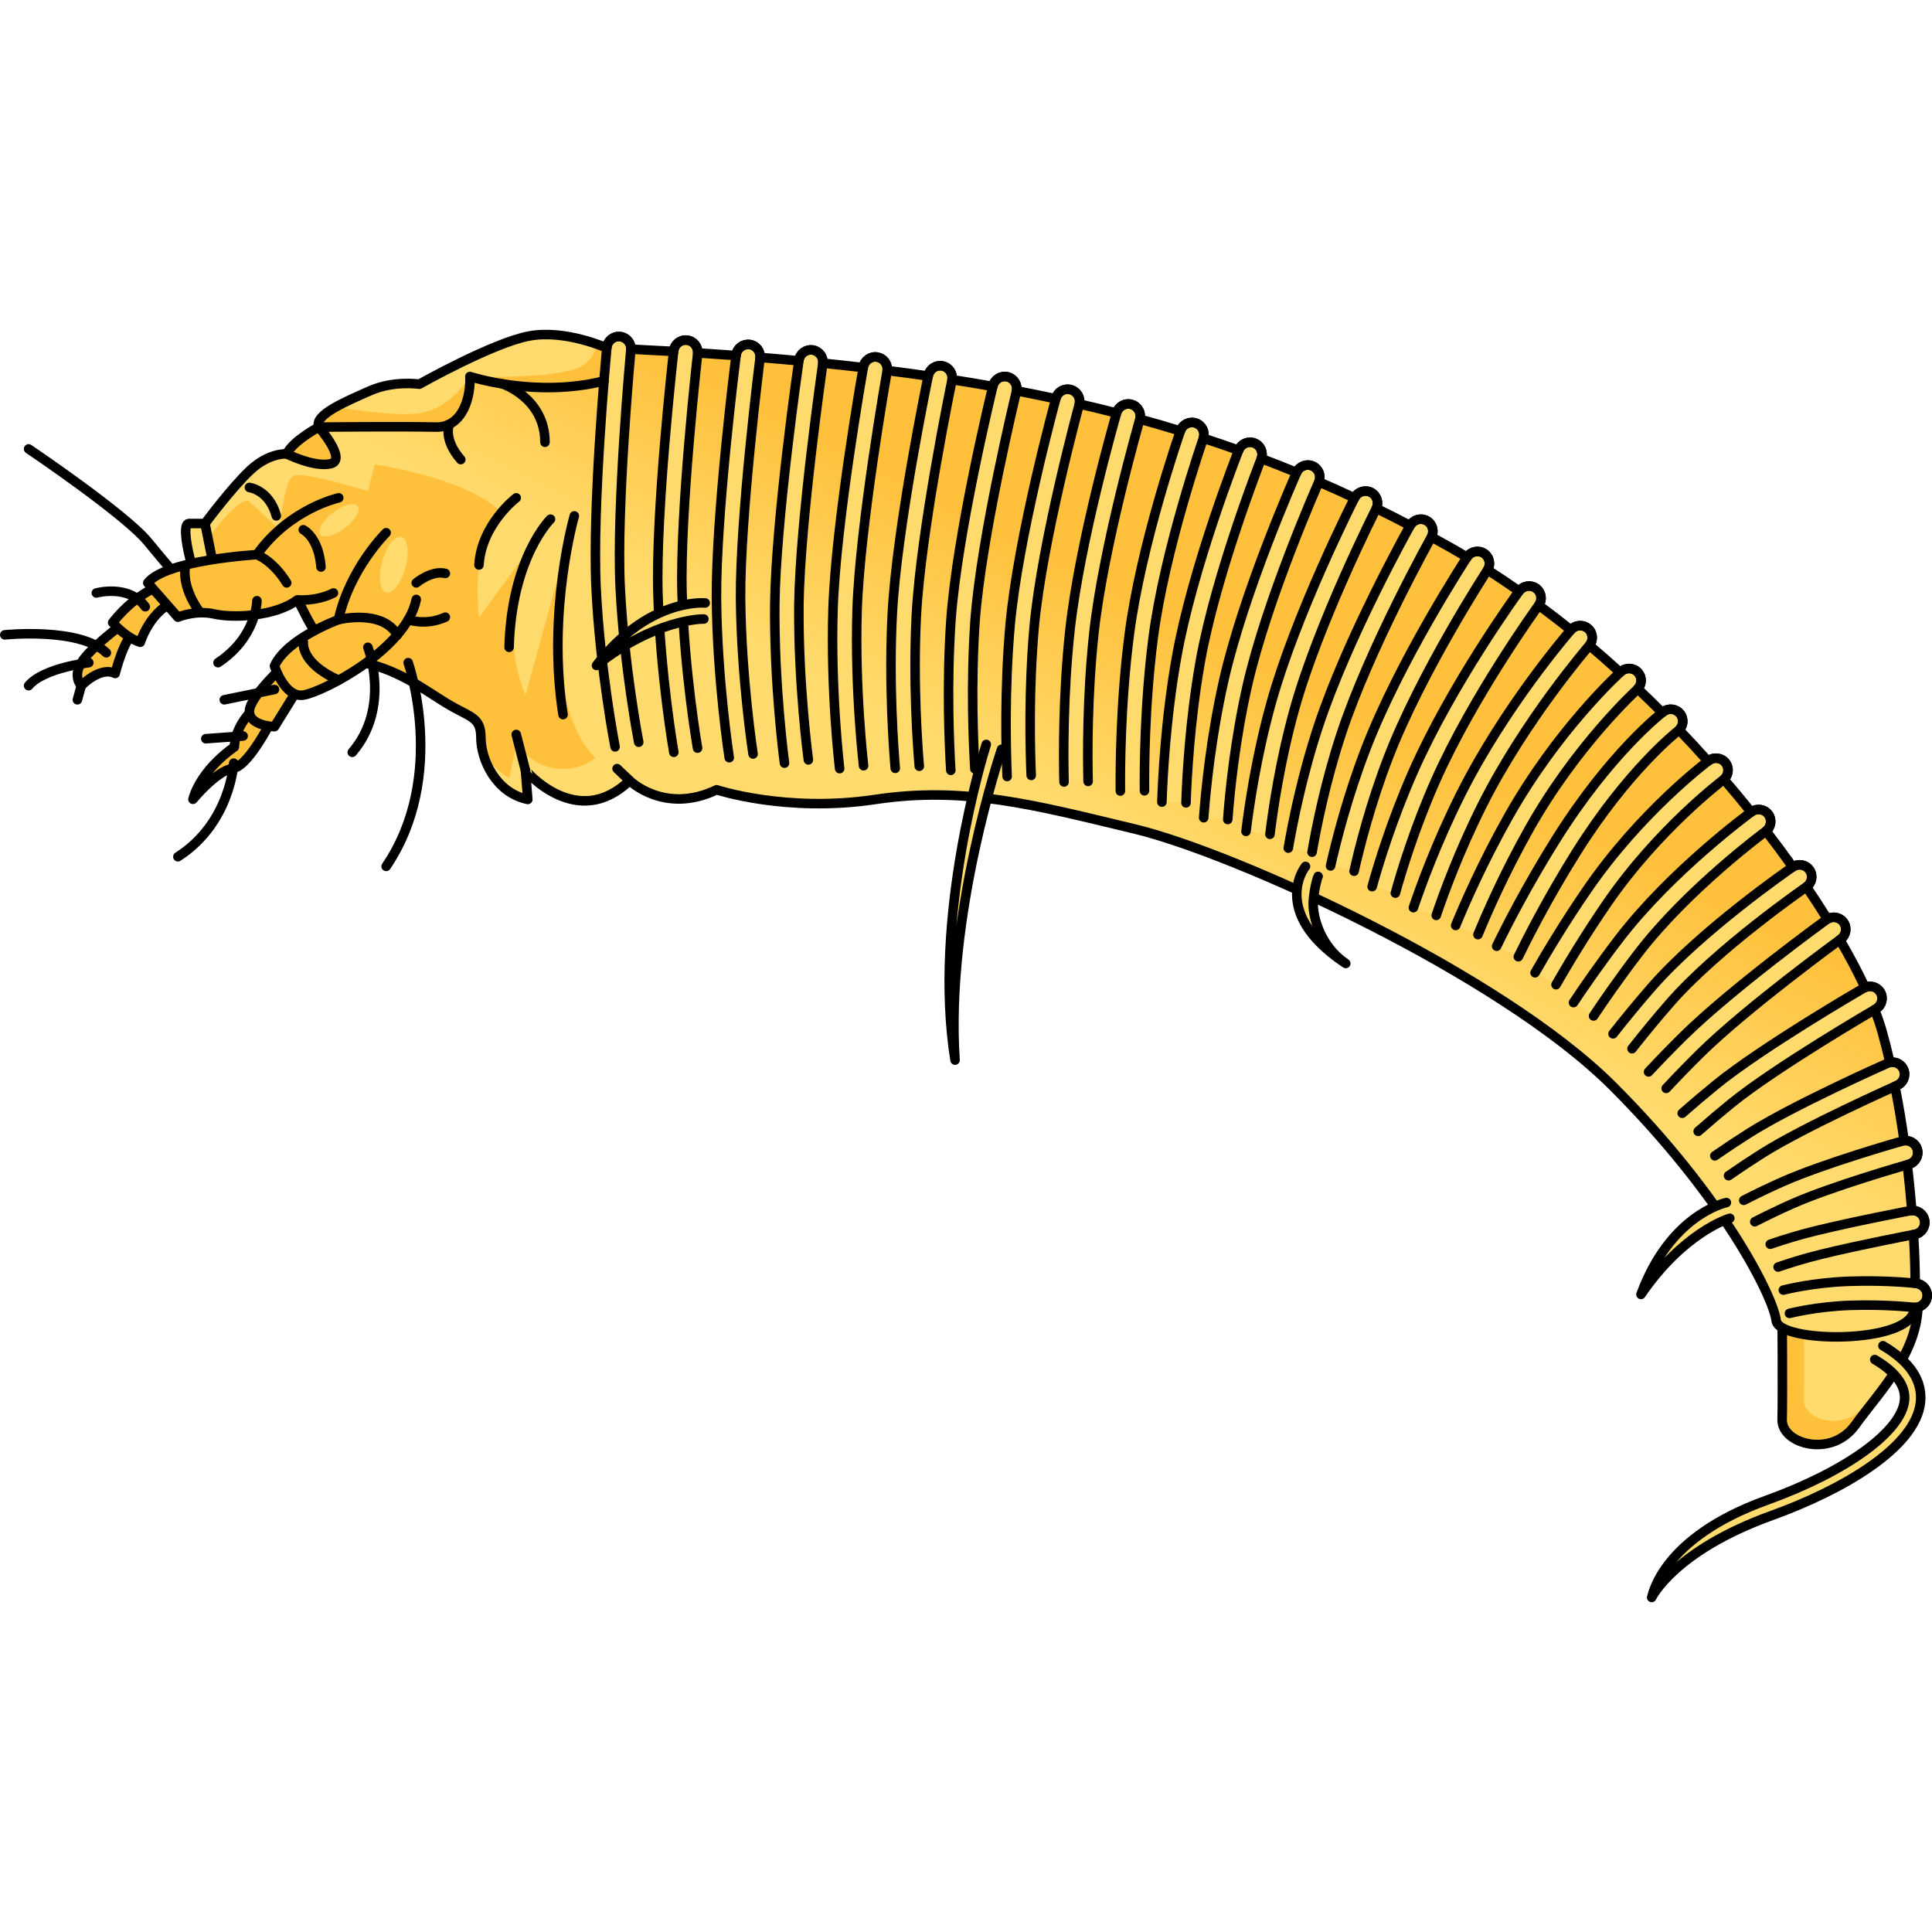<?xml version="1.0" encoding="utf-8"?>
<!-- Created by: Science Figures, www.sciencefigures.org, Generator: Science Figures Editor -->
<!DOCTYPE svg PUBLIC "-//W3C//DTD SVG 1.1//EN" "http://www.w3.org/Graphics/SVG/1.1/DTD/svg11.dtd">
<svg version="1.1" id="Layer_1" xmlns="http://www.w3.org/2000/svg" xmlns:xlink="http://www.w3.org/1999/xlink" 
	 width="800px" height="800px" viewBox="0 0 202.712 133.507" enable-background="new 0 0 202.712 133.507"
	 xml:space="preserve">
<g>
	<g>
		<g>
			<path fill="#FFC03B" d="M186.988,103.205c0,0,0.066,8.615,0,11.145c-0.067,2.53,5.156,4.074,7.674,0.562
				c2.52-3.514,6.949-7.821,6.557-13.408L186.988,103.205z"/>
			<path fill="#FFDB6D" d="M189.277,102.933c0,0,0.056,7.229,0,9.354c-0.057,2.123,4.328,3.42,6.441,0.471
				c2.114-2.948,5.833-6.564,5.504-11.254L189.277,102.933z"/>
			<path fill="none" stroke="#000000" stroke-linecap="round" stroke-linejoin="round" stroke-miterlimit="10" d="M186.988,103.205
				c0,0,0.066,8.615,0,11.145c-0.067,2.53,5.156,4.074,7.674,0.562c2.52-3.514,6.949-7.821,6.557-13.408L186.988,103.205z"/>
		</g>
		<path fill="#FFDB6D" stroke="#000000" stroke-linecap="round" stroke-linejoin="round" stroke-miterlimit="10" d="
			M197.564,106.596c2.02,1.191,3.273,2.543,3.748,4.031c0.191,0.594,0.256,1.212,0.195,1.85c-0.453,4.814-8.343,9.313-15.576,11.919
			c-10.248,3.691-12.607,8.562-12.631,8.611l0,0c0.1-0.226,1.051-6.232,12.059-10.197c8.348-3.007,14.162-7.223,14.47-10.491
			c0.142-1.525-0.907-2.963-3.122-4.271"/>
	</g>
	<g>
		<linearGradient id="SVGID_1_" gradientUnits="userSpaceOnUse" x1="115.573" y1="52.011" x2="128.854" y2="26.293">
			<stop  offset="0" style="stop-color:#FFDB6D"/>
			<stop  offset="0.806" style="stop-color:#FFC03B"/>
		</linearGradient>
		<path fill="url(#SVGID_1_)" d="M66.058,47.297c0,0,3.654,3.602,9.135,0.965c0,0,7.282,2.422,16.641,1.017
			s16.667,0.563,27.207,3.093c10.541,2.529,38.367,15.178,50.173,26.983s16.864,22.206,17.146,24.595s14.055,2.528,14.477-1.125
			c0.009-0.076,0.016-0.163,0.023-0.248c0.67,0.044,1.262-0.434,1.344-1.105c0.082-0.693-0.412-1.323-1.105-1.406
			c-0.014-0.002-0.068-0.008-0.152-0.018c0-1.403-0.054-3.145-0.172-5.112c0.086-0.017,0.147-0.027,0.152-0.028
			c0.687-0.131,1.137-0.793,1.006-1.479c-0.121-0.64-0.705-1.063-1.338-1.018c-0.125-1.526-0.283-3.141-0.482-4.803
			c0.104-0.03,0.181-0.052,0.188-0.054c0.672-0.19,1.062-0.89,0.871-1.562c-0.174-0.613-0.775-0.989-1.387-0.904
			c-0.266-1.894-0.584-3.815-0.957-5.708c0.156-0.07,0.246-0.109,0.256-0.113c0.638-0.283,0.926-1.031,0.643-1.67
			c-0.248-0.56-0.855-0.85-1.429-0.721c-0.257-1.12-0.534-2.219-0.833-3.281c-0.196-0.694-0.455-1.451-0.771-2.261
			c0.09-0.053,0.143-0.083,0.148-0.087c0.604-0.351,0.81-1.125,0.459-1.729c-0.328-0.567-1.029-0.775-1.613-0.512
			c-0.719-1.54-1.607-3.222-2.644-5.005c0.056-0.041,0.094-0.069,0.099-0.073c0.566-0.411,0.691-1.201,0.281-1.767
			c-0.393-0.539-1.127-0.672-1.684-0.329c-0.684-1.1-1.416-2.229-2.2-3.384c0.001,0,0.005-0.004,0.005-0.004
			c0.576-0.396,0.721-1.184,0.324-1.759c-0.396-0.576-1.184-0.721-1.758-0.324c-0.003,0.002-0.01,0.005-0.012,0.007
			c-0.883-1.241-1.816-2.502-2.799-3.778c0.537-0.419,0.65-1.19,0.244-1.744c-0.412-0.562-1.203-0.685-1.768-0.272
			c-0.006,0.005-0.031,0.023-0.041,0.031c-0.918-1.144-1.871-2.293-2.861-3.443c0.497-0.43,0.59-1.175,0.188-1.71
			c-0.419-0.559-1.212-0.67-1.771-0.254c-0.011,0.009-0.051,0.038-0.084,0.065c-0.98-1.1-1.991-2.194-3.032-3.281
			c0.456-0.441,0.523-1.159,0.128-1.674c-0.424-0.555-1.217-0.66-1.771-0.235c-0.015,0.013-0.061,0.047-0.123,0.097
			c-0.84-0.843-1.701-1.677-2.574-2.505c0.448-0.475,0.477-1.216,0.031-1.708c-0.47-0.52-1.268-0.559-1.785-0.09
			c-0.014,0.012-0.053,0.047-0.09,0.082c-1.057-0.96-2.128-1.908-3.227-2.836c0.441-0.526,0.383-1.312-0.139-1.765
			c-0.529-0.459-1.327-0.402-1.783,0.126c-0.004,0.004-0.021,0.022-0.026,0.029c-1.104-0.891-2.229-1.755-3.368-2.601
			c0.001-0.001,0.004-0.007,0.006-0.007c0.41-0.566,0.285-1.356-0.279-1.768c-0.564-0.409-1.354-0.287-1.768,0.278
			c-0.002,0.003-0.008,0.012-0.012,0.016c-1.092-0.767-2.197-1.51-3.316-2.225c0.371-0.584,0.205-1.358-0.375-1.737
			c-0.584-0.381-1.367-0.217-1.75,0.367c-0.006,0.009-0.018,0.025-0.025,0.039c-0.571-0.341-1.143-0.682-1.719-1.008
			c-0.673-0.38-1.347-0.752-2.021-1.121c0.329-0.607,0.112-1.367-0.492-1.705c-0.609-0.341-1.38-0.124-1.722,0.484
			c-0.003,0.006-0.01,0.02-0.015,0.027c-1.18-0.619-2.364-1.218-3.554-1.801c0.303-0.621,0.055-1.371-0.562-1.686
			c-0.623-0.314-1.385-0.066-1.7,0.557c-0.004,0.007-0.013,0.023-0.017,0.035c-1.242-0.583-2.49-1.147-3.75-1.692
			c0.273-0.636-0.012-1.374-0.646-1.655c-0.636-0.285-1.385,0.004-1.669,0.641c-0.003,0.006-0.009,0.021-0.014,0.031
			c-1.225-0.504-2.461-0.992-3.709-1.463c0.242-0.645-0.075-1.367-0.718-1.62c-0.65-0.258-1.385,0.062-1.642,0.712
			c-0.003,0.008-0.01,0.025-0.015,0.037c-1.221-0.436-2.455-0.855-3.704-1.262c0.211-0.652-0.134-1.356-0.784-1.583
			c-0.662-0.232-1.381,0.119-1.611,0.777c-0.003,0.009-0.01,0.028-0.016,0.045c-1.398-0.429-2.812-0.844-4.252-1.237
			c0.18-0.663-0.205-1.353-0.869-1.544c-0.672-0.195-1.371,0.193-1.564,0.864c-0.002,0.007-0.008,0.023-0.01,0.034
			c-1.283-0.329-2.59-0.643-3.909-0.946c0.152-0.658-0.237-1.324-0.896-1.504c-0.674-0.183-1.369,0.212-1.553,0.887
			c-0.004,0.014-0.012,0.041-0.019,0.068c-1.354-0.291-2.726-0.571-4.122-0.838c0.125-0.656-0.281-1.304-0.938-1.463
			c-0.68-0.166-1.363,0.251-1.529,0.929c-0.004,0.016-0.011,0.046-0.019,0.079c-1.404-0.25-2.83-0.488-4.28-0.715
			c0.103-0.661-0.325-1.295-0.987-1.432c-0.688-0.146-1.354,0.298-1.497,0.98c-0.003,0.015-0.009,0.045-0.015,0.073
			c-1.41-0.204-2.851-0.396-4.308-0.579c0.084-0.666-0.362-1.287-1.03-1.406c-0.685-0.123-1.344,0.338-1.465,1.026
			c-0.003,0.014-0.008,0.044-0.013,0.073c-1.391-0.162-2.807-0.316-4.242-0.462c0.069-0.671-0.399-1.284-1.073-1.382
			c-0.688-0.099-1.333,0.379-1.433,1.07c-0.002,0.013-0.006,0.041-0.009,0.065c-1.337-0.125-2.695-0.243-4.072-0.355
			c0.055-0.671-0.423-1.274-1.097-1.359c-0.695-0.081-1.326,0.402-1.414,1.096c-0.002,0.014-0.006,0.042-0.008,0.065
			c-1.322-0.097-2.666-0.189-4.025-0.276c0.044-0.669-0.441-1.263-1.116-1.339c-0.69-0.081-1.32,0.419-1.399,1.114
			c-0.001,0.013-0.004,0.044-0.008,0.068c-1.472-0.085-2.972-0.163-4.489-0.236c0.033-0.673-0.465-1.259-1.141-1.322
			c-0.694-0.071-1.312,0.446-1.378,1.143c0,0.011-0.003,0.039-0.005,0.06c-0.025-0.011-4.328-1.966-8.13-1.264
			c-3.813,0.703-11.542,5.06-11.542,5.06s-2.671-0.421-5.201,0.703s-5.902,2.529-5.34,3.794c0,0-2.67,1.405-3.373,2.811
			c0,0-1.827-0.141-3.794,1.687c-1.968,1.827-4.779,5.622-4.779,5.622s-0.562,0-1.686,0s0.843,7.308,1.686,7.308
			s2.249-1.266,3.232-1.124c0.984,0.141,5.481,0.281,6.465,1.827c0.984,1.546,2.249,5.763,6.324,6.466
			c4.076,0.701,6.746,2.809,9.276,4.355s3.654,1.406,3.654,3.654s1.546,5.762,4.919,6.464l-0.247-3.054
			C55.13,46.225,60.523,52.65,66.058,47.297z"/>
		<path fill="#FFC03B" d="M62.471,44.944c-5.273-5.273-3.937-18.916-3.937-18.916L55.13,38.346
			c-2.776-6.533-0.176-14.556-0.176-14.556l-4.698,6.389c-0.765-8.233,1.955-11.372,1.955-11.372
			c-3.896-3.425-12.887-4.68-12.887-4.68l-0.725,2.794c0,0-6.832-2.118-7.816-1.595c-0.983,0.524-1.458,5.655-1.458,5.655
			s-2.196-2.104-3.157-2.946c-0.961-0.844-4.34,3.881-4.34,3.881l0.566,5.446c0.765-0.364,1.656-0.949,2.345-0.851
			c0.984,0.141,5.481,0.281,6.465,1.827c0.984,1.546,2.249,5.763,6.324,6.466c4.076,0.701,6.746,2.809,9.276,4.355
			s3.654,1.406,3.654,3.654c0,0.6,0.114,1.291,0.339,1.993c1.236,1.246,2.618,2.289,2.618,2.289l0.75-3.482
			C58.435,48.253,62.471,44.944,62.471,44.944z"/>
		<g>
			<path fill="#FFC03B" d="M30.08,13.02c0,0,2.919,1.457,4.634,1.027c1.714-0.428-1.261-3.838-1.261-3.838
				S30.783,11.614,30.08,13.02z"/>
		</g>
		<path fill="#FFC03B" d="M63.371,5.366l0.495-4.065c-0.104,0.164-0.174,0.35-0.194,0.556c0,0.011-0.003,0.039-0.005,0.06
			c-0.025-0.011-4.328-1.966-8.13-1.264c-3.813,0.703-11.542,5.06-11.542,5.06s-2.671-0.421-5.201,0.703s-5.902,2.529-5.34,3.794
			c0,0,9.201-0.081,12.224,0c3.023,0.081,3.731-3.436,3.627-5.308C49.305,4.901,56.203,7.174,63.371,5.366z"/>
		<path fill="#FFDB6D" d="M62.597,1.498c-1.518-0.533-4.408-1.336-7.061-0.846c-3.813,0.703-11.542,5.06-11.542,5.06
			s-2.671-0.421-5.201,0.703c-1.167,0.519-2.509,1.097-3.565,1.693c2.921,0.462,6.956,0.971,8.908,0.63
			c3.255-0.566,5.169-3.837,5.169-3.837s7.562,0.31,10.955-0.77C61.833,3.633,62.417,2.533,62.597,1.498z"/>
		<g>
			<path fill="#FFDB6D" d="M64.536,43.76c-0.015-0.079-1.568-8.059-1.99-16.624c-0.421-8.563,1.062-24.602,1.125-25.279
				c0.065-0.696,0.684-1.214,1.378-1.143c0.695,0.065,1.206,0.682,1.141,1.377c-0.015,0.165-1.53,16.538-1.118,24.922
				c0.413,8.383,1.93,16.183,1.945,16.261"/>
			<path fill="#FFDB6D" d="M70.699,44.332c-0.014-0.08-1.413-8.1-1.666-16.658c-0.239-8.654,1.577-24.787,1.654-25.47
				c0.079-0.695,0.709-1.195,1.399-1.114c0.695,0.078,1.193,0.705,1.115,1.399c-0.019,0.165-1.874,16.64-1.639,25.113
				c0.247,8.374,1.614,16.211,1.628,16.29"/>
			<path fill="#FFDB6D" d="M76.514,44.9c-0.013-0.08-1.258-8.138-1.341-16.69c-0.058-8.741,1.977-24.888,2.063-25.57
				c0.088-0.693,0.719-1.177,1.414-1.096c0.693,0.088,1.184,0.721,1.096,1.414c-0.021,0.165-2.1,16.663-2.044,25.231
				c0.081,8.367,1.299,16.242,1.312,16.32"/>
			<path fill="#FFDB6D" d="M82.311,45.47c-0.011-0.08-1.104-8.176-1.017-16.722c0.125-8.83,2.436-24.876,2.534-25.555
				c0.099-0.691,0.745-1.169,1.433-1.07c0.691,0.1,1.171,0.741,1.07,1.433c-0.023,0.165-2.385,16.562-2.507,25.223
				c-0.084,8.358,0.983,16.271,0.994,16.35"/>
			<path fill="#FFDB6D" d="M88.097,46.043c-0.01-0.081-0.967-8.219-0.692-16.762c0.287-8.922,3.065-24.721,3.184-25.388
				c0.121-0.688,0.781-1.149,1.465-1.026c0.688,0.122,1.147,0.778,1.025,1.466c-0.028,0.161-2.865,16.289-3.146,25.029
				c-0.268,8.344,0.667,16.3,0.676,16.381"/>
			<path fill="#FFDB6D" d="M93.934,46.012c-0.169-1.96-0.691-8.919-0.313-16.191c0.469-9.02,3.651-24.391,3.786-25.041
				c0.142-0.683,0.809-1.126,1.497-0.98c0.684,0.143,1.123,0.812,0.98,1.496c-0.033,0.157-3.278,15.831-3.737,24.656
				c-0.37,7.111,0.142,13.925,0.307,15.844"/>
			<path fill="#FFDB6D" d="M99.762,46.225c-0.153-2.49-0.456-9.024,0.021-15.866c0.671-9.12,4.255-23.869,4.407-24.492
				c0.166-0.678,0.85-1.095,1.529-0.929c0.678,0.166,1.094,0.85,0.928,1.527c-0.035,0.152-3.686,15.17-4.341,24.074
				c-0.466,6.688-0.168,13.09-0.019,15.53"/>
			<path fill="#FFDB6D" d="M105.67,46.87c-0.109-2.508-0.294-9.087,0.323-15.975c0.854-9.214,4.643-23.138,4.804-23.726
				c0.184-0.675,0.879-1.069,1.553-0.887c0.675,0.184,1.072,0.879,0.887,1.554c-0.039,0.143-3.891,14.3-4.724,23.289
				c-0.604,6.733-0.422,13.178-0.315,15.635"/>
			<path fill="#FFDB6D" d="M111.641,47.446c-0.062-2.521-0.123-9.125,0.631-16.013c1.035-9.299,4.734-22.189,4.893-22.734
				c0.193-0.671,0.893-1.06,1.564-0.864c0.672,0.193,1.059,0.896,0.865,1.566c-0.037,0.131-3.797,13.229-4.807,22.31
				c-0.739,6.734-0.678,13.205-0.618,15.673"/>
			<path fill="#FFDB6D" d="M117.553,48.398c-0.021-2.003-0.013-9.104,0.937-16.428c1.22-9.409,5.207-20.913,5.376-21.399
				c0.23-0.658,0.949-1.01,1.611-0.777c0.66,0.23,1.008,0.951,0.777,1.611c-0.041,0.116-4.07,11.745-5.256,20.89
				c-0.928,7.164-0.936,14.116-0.916,16.076"/>
			<path fill="#FFDB6D" d="M121.91,49.555c0.078-2.407,0.385-8.707,1.539-15.192c1.667-9.374,6.332-21.26,6.53-21.761
				c0.257-0.649,0.991-0.97,1.642-0.712c0.649,0.256,0.969,0.99,0.712,1.642c-0.048,0.119-4.771,12.153-6.394,21.273
				c-1.125,6.324-1.424,12.479-1.5,14.832"/>
			<path fill="#FFDB6D" d="M126.297,51.198c0.211-2.849,0.766-8.511,2.114-14.442c2.126-9.341,7.426-21.31,7.65-21.814
				c0.284-0.637,1.033-0.926,1.669-0.641c0.639,0.283,0.926,1.03,0.643,1.668c-0.055,0.123-5.426,12.252-7.496,21.349
				c-1.312,5.769-1.852,11.289-2.058,14.066"/>
			<path fill="#FFDB6D" d="M130.735,52.63c0.326-2.665,1.103-7.961,2.64-13.48c2.597-9.314,8.518-21.042,8.769-21.536
				c0.315-0.623,1.077-0.871,1.7-0.557c0.623,0.316,0.871,1.077,0.557,1.701c-0.061,0.119-6.061,12-8.588,21.07
				c-1.494,5.36-2.249,10.514-2.566,13.108"/>
			<path fill="#FFDB6D" d="M135.172,54.384c0.434-2.533,1.424-7.57,3.172-12.842c3.077-9.278,9.364-20.55,9.631-21.026
				c0.342-0.608,1.112-0.825,1.722-0.484s0.827,1.111,0.485,1.721c-0.064,0.114-6.438,11.54-9.437,20.586
				c-1.696,5.115-2.657,10.01-3.08,12.473"/>
			<path fill="#FFDB6D" d="M139.607,56.253c0.542-2.421,1.746-7.239,3.707-12.317c3.574-9.256,10.352-19.671,10.639-20.109
				c0.383-0.584,1.166-0.748,1.75-0.367c0.585,0.381,0.75,1.166,0.367,1.75c-0.068,0.105-6.918,10.636-10.396,19.638
				c-1.902,4.927-3.07,9.608-3.599,11.96"/>
			<path fill="#FFDB6D" d="M143.969,58.428c0.656-2.357,2.092-7.066,4.318-12.098c4.082-9.217,10.834-18.533,11.119-18.925
				c0.413-0.565,1.203-0.688,1.768-0.278c0.564,0.411,0.689,1.201,0.279,1.768c-0.068,0.094-6.883,9.496-10.853,18.46
				c-2.163,4.885-3.557,9.46-4.194,11.752"/>
			<path fill="#FFDB6D" d="M148.299,60.633c0.775-2.295,2.453-6.896,4.966-11.906c4.61-9.189,11.294-16.931,11.577-17.254
				c0.456-0.528,1.254-0.585,1.783-0.126c0.527,0.457,0.584,1.257,0.126,1.784c-0.067,0.076-6.763,7.833-11.226,16.731
				c-2.444,4.872-4.076,9.347-4.83,11.581"/>
			<path fill="#FFDB6D" d="M152.732,62.503c0.893-2.177,2.794-6.55,5.51-11.377c5.162-9.174,11.567-15.017,11.838-15.261
				c0.518-0.469,1.315-0.43,1.785,0.09c0.469,0.518,0.429,1.317-0.088,1.787c-0.064,0.056-6.381,5.826-11.331,14.624
				c-2.648,4.708-4.503,8.973-5.372,11.095"/>
			<path fill="#FFDB6D" d="M157.033,64.677c1.02-2.102,3.18-6.344,6.189-11.15c5.715-9.124,11.084-13.283,11.309-13.455
				c0.555-0.425,1.348-0.319,1.771,0.235c0.426,0.554,0.32,1.348-0.233,1.772c-0.052,0.04-5.253,4.089-10.702,12.789
				c-3.059,4.883-5.256,9.258-6.059,10.913"/>
			<path fill="#FFDB6D" d="M161.064,67.463c1.178-2.068,3.088-5.268,5.498-8.771c5.569-8.092,12.439-13.278,12.729-13.495
				c0.559-0.416,1.352-0.305,1.771,0.254c0.419,0.56,0.305,1.353-0.253,1.771c-0.068,0.051-6.838,5.169-12.162,12.905
				c-2.359,3.43-4.23,6.564-5.384,8.589"/>
			<path fill="#FFDB6D" d="M165.096,70.592c1.067-1.602,2.77-4.074,4.818-6.742c5.411-7.051,13.52-13.025,13.861-13.277
				c0.564-0.412,1.355-0.289,1.768,0.272c0.413,0.563,0.291,1.355-0.271,1.769c-0.082,0.059-8.164,6.019-13.352,12.775
				c-2.004,2.612-3.672,5.034-4.718,6.605"/>
			<path fill="#FFDB6D" d="M169.247,73.868c1.329-1.69,2.684-3.328,4.026-4.869c5.248-6.016,14.446-12.372,14.836-12.639
				c0.574-0.396,1.361-0.252,1.758,0.324c0.396,0.575,0.252,1.362-0.324,1.759c-0.093,0.064-9.327,6.446-14.361,12.219
				c-1.316,1.508-2.643,3.113-3.945,4.77"/>
			<path fill="#FFDB6D" d="M172.971,77.867c1.225-1.313,2.463-2.586,3.68-3.783c5.036-4.951,14.6-11.911,15.006-12.204
				c0.562-0.41,1.354-0.285,1.766,0.28c0.41,0.565,0.285,1.355-0.281,1.767c-0.097,0.071-9.815,7.143-14.716,11.96
				c-1.19,1.173-2.403,2.42-3.605,3.706"/>
			<path fill="#FFDB6D" d="M176.506,82.203c1.176-1.035,2.367-2.043,3.545-3.001c4.855-3.944,15.086-9.894,15.52-10.145
				c0.604-0.349,1.379-0.146,1.729,0.459c0.351,0.604,0.146,1.379-0.459,1.729c-0.104,0.06-10.492,6.1-15.193,9.92
				c-1.152,0.935-2.318,1.924-3.469,2.937"/>
			<path fill="#FFDB6D" d="M179.926,86.673c1.203-0.833,2.399-1.628,3.557-2.36c4.646-2.943,14.17-7.181,14.573-7.359
				c0.636-0.284,1.386,0.005,1.669,0.643c0.283,0.639-0.005,1.387-0.643,1.67c-0.098,0.043-9.758,4.341-14.244,7.184
				c-1.13,0.715-2.297,1.489-3.472,2.304"/>
			<path fill="#FFDB6D" d="M182.959,91.34c1.342-0.688,2.686-1.334,3.998-1.917c4.421-1.966,12.318-4.21,12.652-4.304
				c0.666-0.192,1.37,0.2,1.561,0.872c0.191,0.672-0.199,1.371-0.871,1.562c-0.081,0.022-8.059,2.29-12.313,4.182
				c-1.269,0.564-2.571,1.188-3.87,1.855"/>
			<path fill="#FFDB6D" d="M185.742,95.947c1.58-0.546,3.174-1.018,4.738-1.4c4.133-1.014,9.915-2.115,9.973-2.126
				c0.686-0.127,1.348,0.319,1.479,1.006s-0.319,1.349-1.006,1.479c-0.057,0.01-5.773,1.1-9.843,2.098
				c-1.854,0.454-3.479,0.977-4.517,1.335"/>
			<path fill="#FFDB6D" d="M187.114,100.758c0.124-0.031,3.085-0.796,6.937-0.924c3.984-0.136,6.924,0.216,7.047,0.23
				c0.693,0.083,1.188,0.713,1.105,1.406c-0.084,0.693-0.711,1.186-1.407,1.104c-0.028-0.002-2.89-0.336-6.661-0.214
				c-3.555,0.118-6.354,0.837-6.381,0.844"/>
		</g>
		<g>
			<path fill="none" stroke="#000000" stroke-linecap="round" stroke-linejoin="round" stroke-miterlimit="10" d="M64.536,43.76
				c-0.015-0.079-1.568-8.059-1.99-16.624c-0.421-8.563,1.062-24.602,1.125-25.279c0.065-0.696,0.684-1.214,1.378-1.143
				c0.695,0.065,1.206,0.682,1.141,1.377c-0.015,0.165-1.53,16.538-1.118,24.922c0.413,8.383,1.93,16.183,1.945,16.261"/>
			<path fill="none" stroke="#000000" stroke-linecap="round" stroke-linejoin="round" stroke-miterlimit="10" d="M70.699,44.332
				c-0.014-0.08-1.413-8.1-1.666-16.658c-0.239-8.654,1.577-24.787,1.654-25.47c0.079-0.695,0.709-1.195,1.399-1.114
				c0.695,0.078,1.193,0.705,1.115,1.399c-0.019,0.165-1.874,16.64-1.639,25.113c0.247,8.374,1.614,16.211,1.628,16.29"/>
			<path fill="none" stroke="#000000" stroke-linecap="round" stroke-linejoin="round" stroke-miterlimit="10" d="M76.514,44.9
				c-0.013-0.08-1.258-8.138-1.341-16.69c-0.058-8.741,1.977-24.888,2.063-25.57c0.088-0.693,0.719-1.177,1.414-1.096
				c0.693,0.088,1.184,0.721,1.096,1.414c-0.021,0.165-2.1,16.663-2.044,25.231c0.081,8.367,1.299,16.242,1.312,16.32"/>
			<path fill="none" stroke="#000000" stroke-linecap="round" stroke-linejoin="round" stroke-miterlimit="10" d="M82.311,45.47
				c-0.011-0.08-1.104-8.176-1.017-16.722c0.125-8.83,2.436-24.876,2.534-25.555c0.099-0.691,0.745-1.169,1.433-1.07
				c0.691,0.1,1.171,0.741,1.07,1.433c-0.023,0.165-2.385,16.562-2.507,25.223c-0.084,8.358,0.983,16.271,0.994,16.35"/>
			<path fill="none" stroke="#000000" stroke-linecap="round" stroke-linejoin="round" stroke-miterlimit="10" d="M88.097,46.043
				c-0.01-0.081-0.967-8.219-0.692-16.762c0.287-8.922,3.065-24.721,3.184-25.388c0.121-0.688,0.781-1.149,1.465-1.026
				c0.688,0.122,1.147,0.778,1.025,1.466c-0.028,0.161-2.865,16.289-3.146,25.029c-0.268,8.344,0.667,16.3,0.676,16.381"/>
			<path fill="none" stroke="#000000" stroke-linecap="round" stroke-linejoin="round" stroke-miterlimit="10" d="M93.934,46.012
				c-0.169-1.96-0.691-8.919-0.313-16.191c0.469-9.02,3.651-24.391,3.786-25.041c0.142-0.683,0.809-1.126,1.497-0.98
				c0.684,0.143,1.123,0.812,0.98,1.496c-0.033,0.157-3.278,15.831-3.737,24.656c-0.37,7.111,0.142,13.925,0.307,15.844"/>
			<path fill="none" stroke="#000000" stroke-linecap="round" stroke-linejoin="round" stroke-miterlimit="10" d="M99.762,46.225
				c-0.153-2.49-0.456-9.024,0.021-15.866c0.671-9.12,4.255-23.869,4.407-24.492c0.166-0.678,0.85-1.095,1.529-0.929
				c0.678,0.166,1.094,0.85,0.928,1.527c-0.035,0.152-3.686,15.17-4.341,24.074c-0.466,6.688-0.168,13.09-0.019,15.53"/>
			<path fill="none" stroke="#000000" stroke-linecap="round" stroke-linejoin="round" stroke-miterlimit="10" d="M105.67,46.87
				c-0.109-2.508-0.294-9.087,0.323-15.975c0.854-9.214,4.643-23.138,4.804-23.726c0.184-0.675,0.879-1.069,1.553-0.887
				c0.675,0.184,1.072,0.879,0.887,1.554c-0.039,0.143-3.891,14.3-4.724,23.289c-0.604,6.733-0.422,13.178-0.315,15.635"/>
			<path fill="none" stroke="#000000" stroke-linecap="round" stroke-linejoin="round" stroke-miterlimit="10" d="M111.641,47.446
				c-0.062-2.521-0.123-9.125,0.631-16.013c1.035-9.299,4.734-22.189,4.893-22.734c0.193-0.671,0.893-1.06,1.564-0.864
				c0.672,0.193,1.059,0.896,0.865,1.566c-0.037,0.131-3.797,13.229-4.807,22.31c-0.739,6.734-0.678,13.205-0.618,15.673"/>
			<path fill="none" stroke="#000000" stroke-linecap="round" stroke-linejoin="round" stroke-miterlimit="10" d="M117.553,48.398
				c-0.021-2.003-0.013-9.104,0.937-16.428c1.22-9.409,5.207-20.913,5.376-21.399c0.23-0.658,0.949-1.01,1.611-0.777
				c0.66,0.23,1.008,0.951,0.777,1.611c-0.041,0.116-4.07,11.745-5.256,20.89c-0.928,7.164-0.936,14.116-0.916,16.076"/>
			<path fill="none" stroke="#000000" stroke-linecap="round" stroke-linejoin="round" stroke-miterlimit="10" d="M121.91,49.555
				c0.078-2.407,0.385-8.707,1.539-15.192c1.667-9.374,6.332-21.26,6.53-21.761c0.257-0.649,0.991-0.97,1.642-0.712
				c0.649,0.256,0.969,0.99,0.712,1.642c-0.048,0.119-4.771,12.153-6.394,21.273c-1.125,6.324-1.424,12.479-1.5,14.832"/>
			<path fill="none" stroke="#000000" stroke-linecap="round" stroke-linejoin="round" stroke-miterlimit="10" d="M126.297,51.198
				c0.211-2.849,0.766-8.511,2.114-14.442c2.126-9.341,7.426-21.31,7.65-21.814c0.284-0.637,1.033-0.926,1.669-0.641
				c0.639,0.283,0.926,1.03,0.643,1.668c-0.055,0.123-5.426,12.252-7.496,21.349c-1.312,5.769-1.852,11.289-2.058,14.066"/>
			<path fill="none" stroke="#000000" stroke-linecap="round" stroke-linejoin="round" stroke-miterlimit="10" d="M130.735,52.63
				c0.326-2.665,1.103-7.961,2.64-13.48c2.597-9.314,8.518-21.042,8.769-21.536c0.315-0.623,1.077-0.871,1.7-0.557
				c0.623,0.316,0.871,1.077,0.557,1.701c-0.061,0.119-6.061,12-8.588,21.07c-1.494,5.36-2.249,10.514-2.566,13.108"/>
			<path fill="none" stroke="#000000" stroke-linecap="round" stroke-linejoin="round" stroke-miterlimit="10" d="M135.172,54.384
				c0.434-2.533,1.424-7.57,3.172-12.842c3.077-9.278,9.364-20.55,9.631-21.026c0.342-0.608,1.112-0.825,1.722-0.484
				s0.827,1.111,0.485,1.721c-0.064,0.114-6.438,11.54-9.437,20.586c-1.696,5.115-2.657,10.01-3.08,12.473"/>
			<path fill="none" stroke="#000000" stroke-linecap="round" stroke-linejoin="round" stroke-miterlimit="10" d="M139.607,56.253
				c0.542-2.421,1.746-7.239,3.707-12.317c3.574-9.256,10.352-19.671,10.639-20.109c0.383-0.584,1.166-0.748,1.75-0.367
				c0.585,0.381,0.75,1.166,0.367,1.75c-0.068,0.105-6.918,10.636-10.396,19.638c-1.902,4.927-3.07,9.608-3.599,11.96"/>
			<path fill="none" stroke="#000000" stroke-linecap="round" stroke-linejoin="round" stroke-miterlimit="10" d="M143.969,58.428
				c0.656-2.357,2.092-7.066,4.318-12.098c4.082-9.217,10.834-18.533,11.119-18.925c0.413-0.565,1.203-0.688,1.768-0.278
				c0.564,0.411,0.689,1.201,0.279,1.768c-0.068,0.094-6.883,9.496-10.853,18.46c-2.163,4.885-3.557,9.46-4.194,11.752"/>
			<path fill="none" stroke="#000000" stroke-linecap="round" stroke-linejoin="round" stroke-miterlimit="10" d="M148.299,60.633
				c0.775-2.295,2.453-6.896,4.966-11.906c4.61-9.189,11.294-16.931,11.577-17.254c0.456-0.528,1.254-0.585,1.783-0.126
				c0.527,0.457,0.584,1.257,0.126,1.784c-0.067,0.076-6.763,7.833-11.226,16.731c-2.444,4.872-4.076,9.347-4.83,11.581"/>
			<path fill="none" stroke="#000000" stroke-linecap="round" stroke-linejoin="round" stroke-miterlimit="10" d="M152.732,62.503
				c0.893-2.177,2.794-6.55,5.51-11.377c5.162-9.174,11.567-15.017,11.838-15.261c0.518-0.469,1.315-0.43,1.785,0.09
				c0.469,0.518,0.429,1.317-0.088,1.787c-0.064,0.056-6.381,5.826-11.331,14.624c-2.648,4.708-4.503,8.973-5.372,11.095"/>
			<path fill="none" stroke="#000000" stroke-linecap="round" stroke-linejoin="round" stroke-miterlimit="10" d="M157.033,64.677
				c1.02-2.102,3.18-6.344,6.189-11.15c5.715-9.124,11.084-13.283,11.309-13.455c0.555-0.425,1.348-0.319,1.771,0.235
				c0.426,0.554,0.32,1.348-0.233,1.772c-0.052,0.04-5.253,4.089-10.702,12.789c-3.059,4.883-5.256,9.258-6.059,10.913"/>
			<path fill="none" stroke="#000000" stroke-linecap="round" stroke-linejoin="round" stroke-miterlimit="10" d="M161.064,67.463
				c1.178-2.068,3.088-5.268,5.498-8.771c5.569-8.092,12.439-13.278,12.729-13.495c0.559-0.416,1.352-0.305,1.771,0.254
				c0.419,0.56,0.305,1.353-0.253,1.771c-0.068,0.051-6.838,5.169-12.162,12.905c-2.359,3.43-4.23,6.564-5.384,8.589"/>
			<path fill="none" stroke="#000000" stroke-linecap="round" stroke-linejoin="round" stroke-miterlimit="10" d="M165.096,70.592
				c1.067-1.602,2.77-4.074,4.818-6.742c5.411-7.051,13.52-13.025,13.861-13.277c0.564-0.412,1.355-0.289,1.768,0.272
				c0.413,0.563,0.291,1.355-0.271,1.769c-0.082,0.059-8.164,6.019-13.352,12.775c-2.004,2.612-3.672,5.034-4.718,6.605"/>
			<path fill="none" stroke="#000000" stroke-linecap="round" stroke-linejoin="round" stroke-miterlimit="10" d="M169.247,73.868
				c1.329-1.69,2.684-3.328,4.026-4.869c5.248-6.016,14.446-12.372,14.836-12.639c0.574-0.396,1.361-0.252,1.758,0.324
				c0.396,0.575,0.252,1.362-0.324,1.759c-0.093,0.064-9.327,6.446-14.361,12.219c-1.316,1.508-2.643,3.113-3.945,4.77"/>
			<path fill="none" stroke="#000000" stroke-linecap="round" stroke-linejoin="round" stroke-miterlimit="10" d="M172.971,77.867
				c1.225-1.313,2.463-2.586,3.68-3.783c5.036-4.951,14.6-11.911,15.006-12.204c0.562-0.41,1.354-0.285,1.766,0.28
				c0.41,0.565,0.285,1.355-0.281,1.767c-0.097,0.071-9.815,7.143-14.716,11.96c-1.19,1.173-2.403,2.42-3.605,3.706"/>
			<path fill="none" stroke="#000000" stroke-linecap="round" stroke-linejoin="round" stroke-miterlimit="10" d="M176.506,82.203
				c1.176-1.035,2.367-2.043,3.545-3.001c4.855-3.944,15.086-9.894,15.52-10.145c0.604-0.349,1.379-0.146,1.729,0.459
				c0.351,0.604,0.146,1.379-0.459,1.729c-0.104,0.06-10.492,6.1-15.193,9.92c-1.152,0.935-2.318,1.924-3.469,2.937"/>
			<path fill="none" stroke="#000000" stroke-linecap="round" stroke-linejoin="round" stroke-miterlimit="10" d="M179.926,86.673
				c1.203-0.833,2.399-1.628,3.557-2.36c4.646-2.943,14.17-7.181,14.573-7.359c0.636-0.284,1.386,0.005,1.669,0.643
				c0.283,0.639-0.005,1.387-0.643,1.67c-0.098,0.043-9.758,4.341-14.244,7.184c-1.13,0.715-2.297,1.489-3.472,2.304"/>
			<path fill="none" stroke="#000000" stroke-linecap="round" stroke-linejoin="round" stroke-miterlimit="10" d="M182.959,91.34
				c1.342-0.688,2.686-1.334,3.998-1.917c4.421-1.966,12.318-4.21,12.652-4.304c0.666-0.192,1.37,0.2,1.561,0.872
				c0.191,0.672-0.199,1.371-0.871,1.562c-0.081,0.022-8.059,2.29-12.313,4.182c-1.269,0.564-2.571,1.188-3.87,1.855"/>
			<path fill="none" stroke="#000000" stroke-linecap="round" stroke-linejoin="round" stroke-miterlimit="10" d="M185.742,95.947
				c1.58-0.546,3.174-1.018,4.738-1.4c4.133-1.014,9.915-2.115,9.973-2.126c0.686-0.127,1.348,0.319,1.479,1.006
				s-0.319,1.349-1.006,1.479c-0.057,0.01-5.773,1.1-9.843,2.098c-1.854,0.454-3.479,0.977-4.517,1.335"/>
			<path fill="none" stroke="#000000" stroke-linecap="round" stroke-linejoin="round" stroke-miterlimit="10" d="M187.114,100.758
				c0.124-0.031,3.085-0.796,6.937-0.924c3.984-0.136,6.924,0.216,7.047,0.23c0.693,0.083,1.188,0.713,1.105,1.406
				c-0.084,0.693-0.711,1.186-1.407,1.104c-0.028-0.002-2.89-0.336-6.661-0.214c-3.555,0.118-6.354,0.837-6.381,0.844"/>
		</g>
		<path fill="none" stroke="#000000" stroke-linecap="round" stroke-linejoin="round" stroke-miterlimit="10" d="M66.058,47.297
			c0,0,3.654,3.602,9.135,0.965c0,0,7.282,2.422,16.641,1.017s16.667,0.563,27.207,3.093c10.541,2.529,38.367,15.178,50.173,26.983
			s16.864,22.206,17.146,24.595s14.055,2.528,14.477-1.125c0.009-0.076,0.016-0.163,0.023-0.248c0.67,0.044,1.262-0.434,1.344-1.105
			c0.082-0.693-0.412-1.323-1.105-1.406c-0.014-0.002-0.068-0.008-0.152-0.018c0-1.403-0.054-3.145-0.172-5.112
			c0.086-0.017,0.147-0.027,0.152-0.028c0.687-0.131,1.137-0.793,1.006-1.479c-0.121-0.64-0.705-1.063-1.338-1.018
			c-0.125-1.526-0.283-3.141-0.482-4.803c0.104-0.03,0.181-0.052,0.188-0.054c0.672-0.19,1.062-0.89,0.871-1.562
			c-0.174-0.613-0.775-0.989-1.387-0.904c-0.266-1.894-0.584-3.815-0.957-5.708c0.156-0.07,0.246-0.109,0.256-0.113
			c0.638-0.283,0.926-1.031,0.643-1.67c-0.248-0.56-0.855-0.85-1.429-0.721c-0.257-1.12-0.534-2.219-0.833-3.281
			c-0.196-0.694-0.455-1.451-0.771-2.261c0.09-0.053,0.143-0.083,0.148-0.087c0.604-0.351,0.81-1.125,0.459-1.729
			c-0.328-0.567-1.029-0.775-1.613-0.512c-0.719-1.54-1.607-3.222-2.644-5.005c0.056-0.041,0.094-0.069,0.099-0.073
			c0.566-0.411,0.691-1.201,0.281-1.767c-0.393-0.539-1.127-0.672-1.684-0.329c-0.684-1.1-1.416-2.229-2.2-3.384
			c0.001,0,0.005-0.004,0.005-0.004c0.576-0.396,0.721-1.184,0.324-1.759c-0.396-0.576-1.184-0.721-1.758-0.324
			c-0.003,0.002-0.01,0.005-0.012,0.007c-0.883-1.241-1.816-2.502-2.799-3.778c0.537-0.419,0.65-1.19,0.244-1.744
			c-0.412-0.562-1.203-0.685-1.768-0.272c-0.006,0.005-0.031,0.023-0.041,0.031c-0.918-1.144-1.871-2.293-2.861-3.443
			c0.497-0.43,0.59-1.175,0.188-1.71c-0.419-0.559-1.212-0.67-1.771-0.254c-0.011,0.009-0.051,0.038-0.084,0.065
			c-0.98-1.1-1.991-2.194-3.032-3.281c0.456-0.441,0.523-1.159,0.128-1.674c-0.424-0.555-1.217-0.66-1.771-0.235
			c-0.015,0.013-0.061,0.047-0.123,0.097c-0.84-0.843-1.701-1.677-2.574-2.505c0.448-0.475,0.477-1.216,0.031-1.708
			c-0.47-0.52-1.268-0.559-1.785-0.09c-0.014,0.012-0.053,0.047-0.09,0.082c-1.057-0.96-2.128-1.908-3.227-2.836
			c0.441-0.526,0.383-1.312-0.139-1.765c-0.529-0.459-1.327-0.402-1.783,0.126c-0.004,0.004-0.021,0.022-0.026,0.029
			c-1.104-0.891-2.229-1.755-3.368-2.601c0.001-0.001,0.004-0.007,0.006-0.007c0.41-0.566,0.285-1.356-0.279-1.768
			c-0.564-0.409-1.354-0.287-1.768,0.278c-0.002,0.003-0.008,0.012-0.012,0.016c-1.092-0.767-2.197-1.51-3.316-2.225
			c0.371-0.584,0.205-1.358-0.375-1.737c-0.584-0.381-1.367-0.217-1.75,0.367c-0.006,0.009-0.018,0.025-0.025,0.039
			c-0.571-0.341-1.143-0.682-1.719-1.008c-0.673-0.38-1.347-0.752-2.021-1.121c0.329-0.607,0.112-1.367-0.492-1.705
			c-0.609-0.341-1.38-0.124-1.722,0.484c-0.003,0.006-0.01,0.02-0.015,0.027c-1.18-0.619-2.364-1.218-3.554-1.801
			c0.303-0.621,0.055-1.371-0.562-1.686c-0.623-0.314-1.385-0.066-1.7,0.557c-0.004,0.007-0.013,0.023-0.017,0.035
			c-1.242-0.583-2.49-1.147-3.75-1.692c0.273-0.636-0.012-1.374-0.646-1.655c-0.636-0.285-1.385,0.004-1.669,0.641
			c-0.003,0.006-0.009,0.021-0.014,0.031c-1.225-0.504-2.461-0.992-3.709-1.463c0.242-0.645-0.075-1.367-0.718-1.62
			c-0.65-0.258-1.385,0.062-1.642,0.712c-0.003,0.008-0.01,0.025-0.015,0.037c-1.221-0.436-2.455-0.855-3.704-1.262
			c0.211-0.652-0.134-1.356-0.784-1.583c-0.662-0.232-1.381,0.119-1.611,0.777c-0.003,0.009-0.01,0.028-0.016,0.045
			c-1.398-0.429-2.812-0.844-4.252-1.237c0.18-0.663-0.205-1.353-0.869-1.544c-0.672-0.195-1.371,0.193-1.564,0.864
			c-0.002,0.007-0.008,0.023-0.01,0.034c-1.283-0.329-2.59-0.643-3.909-0.946c0.152-0.658-0.237-1.324-0.896-1.504
			c-0.674-0.183-1.369,0.212-1.553,0.887c-0.004,0.014-0.012,0.041-0.019,0.068c-1.354-0.291-2.726-0.571-4.122-0.838
			c0.125-0.656-0.281-1.304-0.938-1.463c-0.68-0.166-1.363,0.251-1.529,0.929c-0.004,0.016-0.011,0.046-0.019,0.079
			c-1.404-0.25-2.83-0.488-4.28-0.715c0.103-0.661-0.325-1.295-0.987-1.432c-0.688-0.146-1.354,0.298-1.497,0.98
			c-0.003,0.015-0.009,0.045-0.015,0.073c-1.41-0.204-2.851-0.396-4.308-0.579c0.084-0.666-0.362-1.287-1.03-1.406
			c-0.685-0.123-1.344,0.338-1.465,1.026c-0.003,0.014-0.008,0.044-0.013,0.073c-1.391-0.162-2.807-0.316-4.242-0.462
			c0.069-0.671-0.399-1.284-1.073-1.382c-0.688-0.099-1.333,0.379-1.433,1.07c-0.002,0.013-0.006,0.041-0.009,0.065
			c-1.337-0.125-2.695-0.243-4.072-0.355c0.055-0.671-0.423-1.274-1.097-1.359c-0.695-0.081-1.326,0.402-1.414,1.096
			c-0.002,0.014-0.006,0.042-0.008,0.065c-1.322-0.097-2.666-0.189-4.025-0.276c0.044-0.669-0.441-1.263-1.116-1.339
			c-0.69-0.081-1.32,0.419-1.399,1.114c-0.001,0.013-0.004,0.044-0.008,0.068c-1.472-0.085-2.972-0.163-4.489-0.236
			c0.033-0.673-0.465-1.259-1.141-1.322c-0.694-0.071-1.312,0.446-1.378,1.143c0,0.011-0.003,0.039-0.005,0.06
			c-0.025-0.011-4.328-1.966-8.13-1.264c-3.813,0.703-11.542,5.06-11.542,5.06s-2.671-0.421-5.201,0.703s-5.902,2.529-5.34,3.794
			c0,0-2.67,1.405-3.373,2.811c0,0-1.827-0.141-3.794,1.687c-1.968,1.827-4.779,5.622-4.779,5.622s-0.562,0-1.686,0
			s0.843,7.308,1.686,7.308s2.249-1.266,3.232-1.124c0.984,0.141,5.481,0.281,6.465,1.827c0.984,1.546,2.249,5.763,6.324,6.466
			c4.076,0.701,6.746,2.809,9.276,4.355s3.654,1.406,3.654,3.654s1.546,5.762,4.919,6.464l-0.247-3.054
			C55.13,46.225,60.523,52.65,66.058,47.297z"/>
		
			<line fill="none" stroke="#000000" stroke-linecap="round" stroke-linejoin="round" stroke-miterlimit="10" x1="21.507" y1="20.328" x2="22.877" y2="27.121"/>
		
			<line fill="none" stroke="#000000" stroke-linecap="round" stroke-linejoin="round" stroke-miterlimit="10" x1="66.058" y1="47.297" x2="64.745" y2="46.043"/>
		
			<line fill="none" stroke="#000000" stroke-linecap="round" stroke-linejoin="round" stroke-miterlimit="10" x1="55.13" y1="46.225" x2="54.165" y2="42.458"/>
		<path fill="none" stroke="#000000" stroke-linecap="round" stroke-linejoin="round" stroke-miterlimit="10" d="M30.08,13.02
			c0,0,2.919,1.457,4.634,1.027c1.714-0.428-1.261-3.838-1.261-3.838s9.201-0.081,12.224,0c3.023,0.081,3.731-3.436,3.627-5.308
			c0,0,6.898,2.272,14.066,0.465"/>
		<path fill="none" stroke="#000000" stroke-linecap="round" stroke-linejoin="round" stroke-miterlimit="10" d="M47.144,9.909
			c0,0-0.682,1.567,1.204,3.71"/>
		<path fill="none" stroke="#000000" stroke-linecap="round" stroke-linejoin="round" stroke-miterlimit="10" d="M52.729,5.678
			c0,0,4.45,1.474,4.45,6.123"/>
		<path fill="none" stroke="#000000" stroke-linecap="round" stroke-linejoin="round" stroke-miterlimit="10" d="M138.295,57.356"/>
		<path fill="none" stroke="#000000" stroke-linecap="round" stroke-linejoin="round" stroke-miterlimit="10" d="M181.492,93.223"/>
		<path fill="none" stroke="#000000" stroke-linecap="round" stroke-linejoin="round" stroke-miterlimit="10" d="M42.83,34.928
			c0,0,4.136,11.871-2.314,21.375"/>
		<path fill="none" stroke="#000000" stroke-linecap="round" stroke-linejoin="round" stroke-miterlimit="10" d="M26.168,16.543
			c0,0,2.099,0.27,2.826,2.983"/>
		<path fill="none" stroke="#000000" stroke-linecap="round" stroke-linejoin="round" stroke-miterlimit="10" d="M60.26,19.526
			c0,0-2.896,10.028-1.184,20.85"/>
		<path fill="none" stroke="#000000" stroke-linecap="round" stroke-linejoin="round" stroke-miterlimit="10" d="M57.759,19.87
			c0,0-4.08,3.984-4.344,13.444"/>
		<path fill="none" stroke="#000000" stroke-linecap="round" stroke-linejoin="round" stroke-miterlimit="10" d="M54.165,17.632
			c0,0-3.646,2.769-3.909,7.045"/>
	</g>
	<g>
		<path fill="#FFDB6D" stroke="#000000" stroke-linecap="round" stroke-linejoin="round" stroke-miterlimit="10" d="M105.088,44.017
			c-0.056,0.176-5.907,17.427-4.881,32.611l0,0c-2.406-14.971,3.041-32.388,3.273-33.122"/>
		<path fill="#FFDB6D" stroke="#000000" stroke-linecap="round" stroke-linejoin="round" stroke-miterlimit="10" d="M181.498,93.223
			c-0.205,0.047-4.934,1.566-9.32,7.99l0,0c3.039-8.266,8.717-9.586,8.958-9.638"/>
		<path fill="#FFDB6D" stroke="#000000" stroke-linecap="round" stroke-linejoin="round" stroke-miterlimit="10" d="M73.851,30.346
			c-0.21-0.018-5.176,0.035-11.267,4.874l0,0c5.348-6.997,11.163-6.576,11.408-6.556"/>
		<path fill="#FFDB6D" stroke="#000000" stroke-linecap="round" stroke-linejoin="round" stroke-miterlimit="10" d="M138.3,57.352
			c-0.03,0.039-0.362,0.984-0.501,2.494c-0.162,1.793,0.854,4.947,3.402,6.641l0,0c-3.016-2.004-4.723-4.166-5.074-6.422
			c-0.35-2.23,0.801-3.699,0.851-3.762"/>
	</g>
	<g>
		<path fill="#FFC03B" stroke="#000000" stroke-linecap="round" stroke-linejoin="round" stroke-miterlimit="10" d="M27.615,38.914
			c0,0-2.896,1.921-3.027,4.863c0,0-3.422,2.234-4.344,5.484c0,0,2.5-3.035,4.212-3.25c1.712-0.214,4.344-5.636,4.344-5.636
			L27.615,38.914z"/>
		<path fill="#FFC03B" stroke="#000000" stroke-linecap="round" stroke-linejoin="round" stroke-miterlimit="10" d="M30.08,34.928
			c0,0-3.912,3.547-3.912,5.103s2.632,1.61,2.632,1.61l3.02-4.876L30.08,34.928z"/>
		
			<line fill="none" stroke="#000000" stroke-linecap="round" stroke-linejoin="round" stroke-miterlimit="10" x1="23.535" y1="38.823" x2="28.8" y2="37.742"/>
		
			<line fill="none" stroke="#000000" stroke-linecap="round" stroke-linejoin="round" stroke-miterlimit="10" x1="21.593" y1="42.906" x2="25.509" y2="42.621"/>
		<path fill="none" stroke="#000000" stroke-linecap="round" stroke-linejoin="round" stroke-miterlimit="10" d="M24.522,45.47
			c0,0-0.329,6.281-5.857,9.821"/>
		<path fill="#FFC03B" stroke="#000000" stroke-linecap="round" stroke-linejoin="round" stroke-miterlimit="10" d="M40.515,21.293
			c0,0-3.817,3.744-5.002,9.123c0,0-5.396,1.957-6.713,4.852c0,0,1.053,3.355,3.027,3.061c1.975-0.297,10.794-4.771,11.847-10.036"
			/>
		
			<ellipse transform="matrix(0.964 0.266 -0.266 0.964 8.039 -10.099)" fill="#FFDB6D" cx="41.323" cy="24.641" rx="1.254" ry="3.028"/>
		<path fill="none" stroke="#000000" stroke-linecap="round" stroke-linejoin="round" stroke-miterlimit="10" d="M42.83,30.416
			c0,0,1.813,0.675,3.896-0.264"/>
		<path fill="none" stroke="#000000" stroke-linecap="round" stroke-linejoin="round" stroke-miterlimit="10" d="M43.675,26.555
			c0,0,1.626-1.352,3.051-0.992"/>
		<path fill="none" stroke="#000000" stroke-linecap="round" stroke-linejoin="round" stroke-miterlimit="10" d="M35.513,30.416
			c0,0,4.574-1.143,6.17,1.592"/>
		<path fill="none" stroke="#000000" stroke-linecap="round" stroke-linejoin="round" stroke-miterlimit="10" d="M31.827,32.787
			c0,0-0.341,2.184,3.713,3.978"/>
		<path fill="none" stroke="#000000" stroke-linecap="round" stroke-linejoin="round" stroke-miterlimit="10" d="M38.599,33.314
			c0,0,2.443,6.26-1.638,11.018"/>
	</g>
	<g>
		<g>
			<path fill="#FFC03B" stroke="#000000" stroke-linecap="round" stroke-linejoin="round" stroke-miterlimit="10" d="M12.742,30.959
				c0,0-3.291,2.441-4.212,3.969c-0.922,1.527,0,2.412,0,2.412s1.975-2.069,3.554-1.279c0,0,0.921-3.766,2.106-4.383L12.742,30.959z
				"/>
			<path fill="#FFC03B" stroke="#000000" stroke-linecap="round" stroke-linejoin="round" stroke-miterlimit="10" d="M17.612,26.555
				c0,0-3.024,0.654-5.792,4.164c0,0,1.316,1.56,2.896,2.068c0,0,1.106-3.571,3.949-4.361L17.612,26.555z"/>
			<path fill="none" stroke="#000000" stroke-linecap="round" stroke-linejoin="round" stroke-miterlimit="10" d="M9.319,34.928
				c0,0-4.739,0.533-6.319,2.412"/>
			
				<line fill="none" stroke="#000000" stroke-linecap="round" stroke-linejoin="round" stroke-miterlimit="10" x1="8.12" y1="38.823" x2="8.53" y2="37.34"/>
			<path fill="none" stroke="#000000" stroke-linecap="round" stroke-linejoin="round" stroke-miterlimit="10" d="M0.5,32.008
				c0,0,7.884-0.812,10.655,1.884"/>
			<path fill="none" stroke="#000000" stroke-linecap="round" stroke-linejoin="round" stroke-miterlimit="10" d="M10.109,27.615
				c0,0,3.421-0.949,5.133,1.445"/>
		</g>
		<g>
			<path fill="none" stroke="#000000" stroke-linecap="round" stroke-linejoin="round" stroke-miterlimit="10" d="M3,12.499
				c0,0,10.124,6.824,12.506,9.735c2.382,2.911,3.681,4.32,3.681,4.32"/>
			<g>
				<path fill="#FFC03B" stroke="#000000" stroke-linecap="round" stroke-linejoin="round" stroke-miterlimit="10" d="M35.54,17.632
					c0,0-5.159,1.123-8.582,5.959c0,0-9.609,0.565-11.452,2.964l3.158,3.598c0,0,1.844-0.782,3.818-0.332
					c1.975,0.448,6.387,0.274,8.722-1.481c0,0,1.966,0.19,3.784-0.724"/>
				
					<ellipse transform="matrix(0.606 0.795 -0.795 0.606 29.924 -20.407)" fill="#FFDB6D" cx="35.561" cy="20.003" rx="1.019" ry="2.461"/>
				<path fill="none" stroke="#000000" stroke-linecap="round" stroke-linejoin="round" stroke-miterlimit="10" d="M31.82,20.981
					c0,0,1.619,0.776,1.86,3.909"/>
				<path fill="none" stroke="#000000" stroke-linecap="round" stroke-linejoin="round" stroke-miterlimit="10" d="M26.958,23.591
					c0,0,1.678,0.613,3.122,2.964"/>
				<path fill="none" stroke="#000000" stroke-linecap="round" stroke-linejoin="round" stroke-miterlimit="10" d="M19.482,24.677
					c0,0-0.627,2.054,1.516,5.007"/>
				<path fill="none" stroke="#000000" stroke-linecap="round" stroke-linejoin="round" stroke-miterlimit="10" d="M26.958,28.426
					c0,0,0,3.79-4.081,6.502"/>
			</g>
		</g>
	</g>
</g>
</svg>